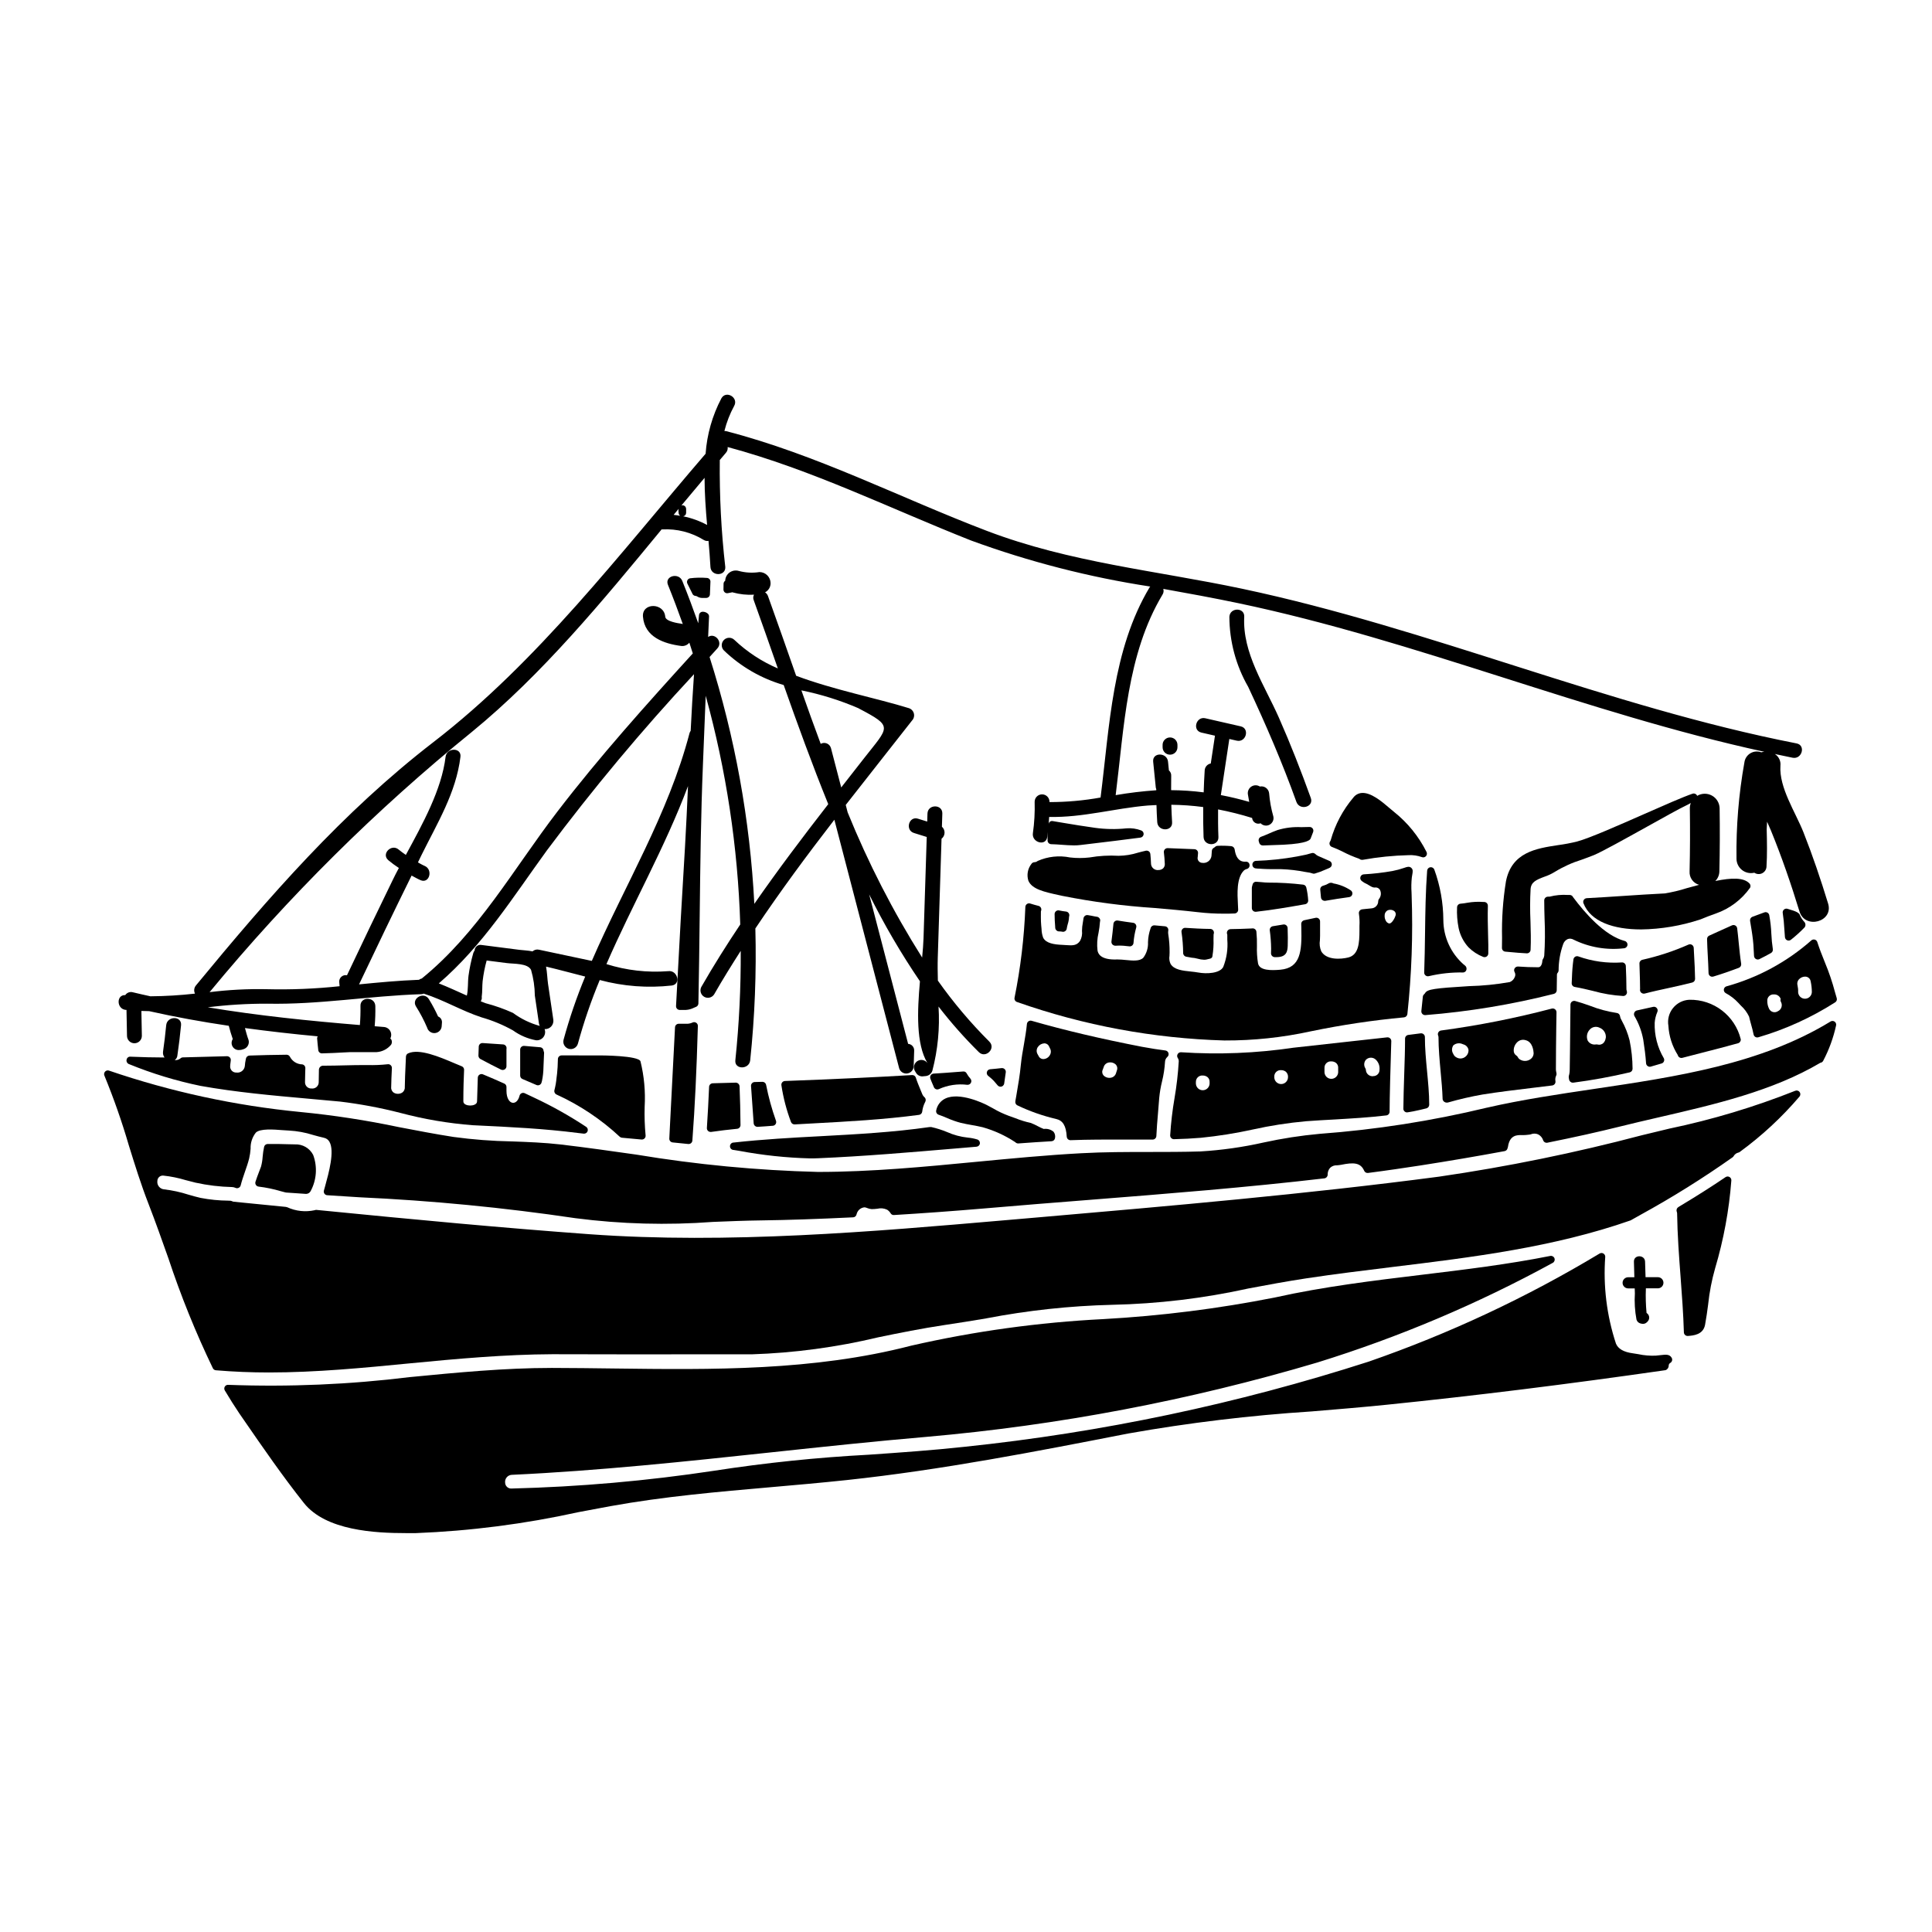 <?xml version="1.0" encoding="UTF-8"?>
<!-- Uploaded to: SVG Repo, www.svgrepo.com, Generator: SVG Repo Mixer Tools -->
<svg fill="#000000" width="800px" height="800px" version="1.1" viewBox="144 144 512 512" xmlns="http://www.w3.org/2000/svg">
 <g>
  <path d="m475.89 373.13c-0.012 0.512 0.375 0.949 0.887 1.004l0.578 0.059h0.199c1.762 0.148 3.543 0.156 5.223 0.141h0.719c2.156 0.074 4.305 0.324 6.422 0.742l0.535 0.086v0.004c0.453 0.043 0.902 0.141 1.332 0.293 0.125 0.051 0.258 0.078 0.395 0.078 0.086 0 0.168-0.012 0.254-0.031 0.973-0.281 1.922-0.633 2.844-1.055l0.879-0.371c0.176-0.066 0.336-0.164 0.477-0.289 0.242-0.23 0.352-0.562 0.293-0.891-0.059-0.328-0.277-0.605-0.582-0.734l-2.981-1.305c-0.309-0.129-0.59-0.32-0.824-0.559-0.266-0.246-0.645-0.324-0.984-0.203-1.016 0.309-2.047 0.555-3.09 0.73l-0.789 0.156c-3.586 0.652-7.215 1.039-10.859 1.16-0.52 0.027-0.93 0.461-0.926 0.984z"/>
  <path d="m478.2 365.75c-0.465 0.164-0.734 0.648-0.629 1.129 0.027 0.133 0.062 0.262 0.109 0.391 0.094 0.461 0.496 0.789 0.965 0.789 0.289 0.004 0.578-0.008 0.867-0.031 0.75-0.039 1.504-0.059 2.254-0.082 0.75-0.023 1.574-0.039 2.363-0.086 6.574-0.336 7.059-1.344 7.203-1.648 0.031-0.059 0.367-0.926 0.664-1.73v-0.004c0.113-0.312 0.066-0.66-0.133-0.926-0.195-0.262-0.512-0.41-0.84-0.395-0.719 0.035-1.453 0.039-2.18 0.047-2.117-0.105-4.234 0.152-6.266 0.762-0.789 0.277-1.574 0.617-2.363 0.965-0.672 0.285-1.336 0.582-2.016 0.82z"/>
  <path d="m513.4 359.13c-0.301-0.227-0.672-0.551-1.102-0.922-2.113-1.812-4.996-4.277-7.477-4.059-0.848 0.078-1.625 0.508-2.144 1.18-2.793 3.297-4.848 7.156-6.019 11.316-0.047 0.141-0.113 0.273-0.199 0.395-0.141 0.246-0.168 0.543-0.074 0.812 0.094 0.273 0.305 0.484 0.57 0.59 0.992 0.367 1.961 0.793 2.902 1.273 1.402 0.73 2.859 1.352 4.352 1.867l0.211 0.148h0.004c0.152 0.09 0.328 0.137 0.508 0.137 0.051 0.008 0.105 0.008 0.156 0 4.043-0.727 8.137-1.145 12.246-1.242 1.172-0.059 2.344 0.113 3.445 0.508 0.383 0.164 0.828 0.07 1.113-0.238 0.281-0.305 0.34-0.754 0.148-1.125-2.074-4.133-5.023-7.762-8.641-10.641z"/>
  <path d="m450.99 374.57c-0.5 0.059-1-0.102-1.375-0.438-0.375-0.336-0.59-0.812-0.59-1.316-0.027-0.836-0.086-1.672-0.172-2.504h-0.004c-0.027-0.277-0.168-0.531-0.395-0.695-0.227-0.16-0.512-0.219-0.785-0.168-0.715 0.152-1.426 0.344-2.133 0.527v0.004c-1.645 0.516-3.352 0.789-5.074 0.816-2.59-0.148-5.184 0-7.738 0.441-1.711 0.199-3.441 0.199-5.152 0-2.887-0.586-5.883-0.266-8.578 0.926-0.23 0.199-0.52 0.312-0.824 0.328-0.348 0-0.668 0.184-0.848 0.477-0.984 1.262-1.277 2.93-0.785 4.453 0.965 2.234 4.223 2.953 7.996 3.777l0.957 0.207v0.004c8.078 1.609 16.254 2.684 24.473 3.219 3.758 0.328 7.648 0.664 11.484 1.109h0.004c2.301 0.27 4.613 0.402 6.93 0.395 0.902 0 1.832 0 2.797-0.051 0.543-0.02 0.965-0.473 0.949-1.012 0-0.426-0.039-0.902-0.066-1.418-0.148-2.754-0.395-6.953 1.547-8.922 0.238-0.223 0.527-0.375 0.844-0.449 0.477-0.145 0.773-0.621 0.688-1.109-0.027-0.246-0.148-0.469-0.34-0.621-0.195-0.152-0.438-0.223-0.684-0.195-0.582 0.027-2.445 0.133-2.922-3.269-0.082-0.469-0.473-0.82-0.945-0.852-1.207-0.113-2.418-0.141-3.625-0.078-0.262 0.027-0.504 0.148-0.68 0.344-0.09 0.078-0.188 0.148-0.297 0.199-0.273 0.156-0.457 0.434-0.492 0.742-0.027 0.254-0.043 0.52-0.059 0.789-0.016 0.27-0.023 0.449-0.051 0.656-0.09 0.562-0.398 1.066-0.855 1.402-0.461 0.332-1.035 0.469-1.598 0.379-0.383-0.012-0.738-0.199-0.969-0.504-0.23-0.309-0.309-0.699-0.215-1.07l0.082-0.973h0.004c0.023-0.27-0.062-0.539-0.242-0.742-0.18-0.203-0.438-0.324-0.707-0.332-2.516-0.086-5.199-0.195-7.086-0.281-0.289-0.012-0.566 0.102-0.762 0.312-0.199 0.211-0.293 0.5-0.262 0.785 0.113 1.008 0.223 2.016 0.246 3.031h0.004c0.039 0.461-0.129 0.918-0.457 1.246-0.348 0.285-0.785 0.438-1.238 0.43z"/>
  <path d="m424.66 385.27c-0.289-0.059-0.594 0.02-0.82 0.207-0.23 0.191-0.359 0.473-0.359 0.77 0 1.41 0.07 2.152 0.121 2.863l0.047 0.789v-0.004c0.031 0.48 0.398 0.871 0.879 0.926l0.633 0.035c0.105 0.023 0.215 0.039 0.32 0.051 0.078 0.02 0.16 0.031 0.242 0.031 0.496 0 0.91-0.367 0.977-0.855 0.062-0.398 0.152-0.793 0.266-1.18 0.203-0.617 0.316-1.258 0.336-1.906 0.047-0.145 0.07-0.297 0.082-0.449 0-0.492-0.363-0.91-0.852-0.977-0.602-0.059-1.223-0.168-1.871-0.301z"/>
  <path d="m440.21 387.95c-0.27-0.043-0.543 0.027-0.758 0.191-0.219 0.168-0.355 0.418-0.379 0.691-0.137 1.574-0.336 3.148-0.531 4.695-0.023 0.293 0.082 0.578 0.285 0.789 0.211 0.199 0.492 0.312 0.785 0.312 0.523-0.035 1.051-0.043 1.574-0.027 0.426 0 0.844 0.062 1.266 0.105 0.293 0.031 0.582 0.062 0.879 0.086h0.078l0.004 0.004c0.504-0.004 0.926-0.387 0.977-0.887 0.102-1.383 0.34-2.75 0.715-4.086 0.086-0.277 0.043-0.578-0.109-0.824-0.156-0.242-0.41-0.41-0.699-0.449-1.355-0.188-2.723-0.355-4.086-0.602z"/>
  <path d="m458.15 389.89c-0.297-0.031-0.59 0.086-0.785 0.312-0.199 0.211-0.293 0.5-0.258 0.785 0.277 1.848 0.422 3.711 0.441 5.578 0 0.484 0.352 0.895 0.828 0.973 0.223 0.035 0.445 0.078 0.664 0.121 0.5 0.113 1.004 0.188 1.516 0.223 0.285 0.047 0.566 0.109 0.84 0.188 0.555 0.164 1.125 0.258 1.703 0.277 0.328 0.004 0.656-0.047 0.973-0.148 0.16-0.051 0.328-0.09 0.5-0.113 0.449-0.098 0.746-0.324 0.746-0.789 0.234-1.441 0.328-2.902 0.273-4.363l0.023-1.281c0-0.043 0.074-0.305 0.082-0.352 0.039-0.277-0.039-0.562-0.223-0.777-0.18-0.215-0.445-0.344-0.727-0.348-2.164-0.02-4.394-0.145-6.598-0.285z"/>
  <path d="m497.15 378.02c-0.34-0.129-0.719-0.098-1.031 0.078-0.422 0.262-0.879 0.461-1.355 0.59l-0.105 0.027c-0.207 0.047-0.395 0.156-0.535 0.312-0.191 0.215-0.277 0.504-0.242 0.789 0.074 0.613 0.125 1.246 0.188 2.008l0.004-0.004c0.043 0.512 0.469 0.902 0.98 0.902 0.055 0.004 0.113 0.004 0.168 0 2.09-0.363 4.203-0.695 6.316-0.977 0.414-0.051 0.75-0.359 0.84-0.766 0.09-0.41-0.09-0.828-0.445-1.047-1.375-0.91-2.922-1.523-4.543-1.812-0.086-0.02-0.164-0.055-0.238-0.102z"/>
  <path d="m603.88 389.27c-0.27-0.152-0.598-0.168-0.883-0.043l-3.91 1.758-2.113 0.961c-0.359 0.16-0.59 0.52-0.582 0.914 0.031 1.555 0.109 2.957 0.188 4.414s0.16 2.887 0.203 4.609l0.004-0.004c0.008 0.535 0.445 0.965 0.98 0.961 0.098 0 0.195-0.012 0.289-0.043 2.188-0.664 4.465-1.445 6.754-2.312 0.434-0.168 0.691-0.613 0.621-1.074-0.281-1.828-0.461-3.672-0.645-5.512-0.125-1.289-0.25-2.586-0.414-3.883v0.004c-0.031-0.312-0.215-0.594-0.492-0.75z"/>
  <path d="m475.75 379.31v5.336c0 0.262 0.105 0.512 0.289 0.695 0.184 0.184 0.434 0.289 0.695 0.289h0.105c4.328-0.477 8.715-1.242 13.027-2h0.004c0.5-0.086 0.852-0.539 0.812-1.043-0.07-1.156-0.238-2.301-0.508-3.426-0.102-0.391-0.434-0.676-0.832-0.723-3.051-0.363-6.121-0.543-9.191-0.539-0.609 0-1.242-0.059-1.871-0.121-0.449-0.039-0.891-0.078-1.328-0.102l0.004-0.004c-0.492-0.039-0.934 0.301-1.02 0.789-0.039 0.184-0.086 0.363-0.148 0.539-0.027 0.098-0.043 0.203-0.039 0.309z"/>
  <path d="m559.83 430.1c0.082 0.473 0.488 0.816 0.969 0.816h0.137c5.027-0.656 10.02-1.57 14.957-2.731 0.445-0.109 0.754-0.512 0.754-0.969-0.016-2.519-0.281-5.035-0.789-7.504-0.457-1.812-1.145-3.555-2.047-5.188l-0.371-0.742v-0.004c-0.062-0.188-0.109-0.379-0.137-0.574-0.094-0.414-0.445-0.723-0.871-0.762-2.438-0.371-4.824-1.012-7.117-1.918-1.336-0.465-2.641-0.918-3.879-1.25-0.293-0.078-0.609-0.016-0.855 0.164-0.246 0.184-0.391 0.477-0.391 0.785-0.055 8.145-0.195 17.234-0.195 17.25l-0.004 0.004c0.004 0.566-0.074 1.133-0.238 1.676-0.035 0.234-0.023 0.473 0.031 0.703zm9.738-11.184c-0.074 0.586-0.395 1.945-1.824 1.945-0.133 0-0.266-0.02-0.391-0.055-0.082-0.02-0.16-0.031-0.242-0.031h-0.098c-0.879 0.184-1.773-0.207-2.242-0.969-0.43-0.988-0.234-2.137 0.5-2.926 0.645-0.754 1.727-0.973 2.617-0.527 1.059 0.395 1.742 1.434 1.68 2.562z"/>
  <path d="m594.59 387.67 0.082-0.031c1.301-0.555 2.648-1.051 4.031-1.543 3.668-1.277 6.848-3.668 9.09-6.844 0.188-0.367 0.125-0.816-0.16-1.121-1.531-1.629-4.769-1.531-9.055-0.656 0.68-0.684 1.066-1.602 1.074-2.566 0.129-5.574 0.152-11.152 0.066-16.73-0.039-1.398-0.816-2.672-2.043-3.344-1.23-0.672-2.719-0.641-3.918 0.078v-0.043c-0.211-0.461-0.734-0.691-1.215-0.531-2.477 0.84-7.504 3.055-12.828 5.398-6.801 3-14.512 6.398-17.711 7.254v0.004c-1.691 0.422-3.41 0.746-5.141 0.977-5.75 0.879-12.266 1.871-13.777 9.641l0.004-0.004c-0.797 4.938-1.141 9.934-1.027 14.93l-0.027 2.664c-0.008 0.52 0.383 0.953 0.898 0.992l1.441 0.129c1.246 0.117 2.582 0.238 4.223 0.32h0.047c0.246 0 0.48-0.09 0.664-0.254 0.191-0.176 0.309-0.422 0.316-0.684 0.121-2.531 0.043-5.086-0.031-7.559v0.004c-0.133-2.848-0.125-5.699 0.031-8.547 0.141-1.844 1.477-2.438 3.648-3.254 0.957-0.316 1.871-0.742 2.731-1.27 2.238-1.375 4.644-2.465 7.152-3.246 1.09-0.395 2.18-0.789 3.25-1.219 2.188-0.91 8.301-4.328 14.215-7.606 4.328-2.418 8.418-4.691 9.957-5.414 0.523-0.238 1.012-0.523 1.508-0.789-0.168 0.441-0.258 0.906-0.258 1.379 0.086 5.578 0.062 11.156-0.066 16.73-0.113 1.637 0.934 3.129 2.512 3.578-1.055 0.281-2.133 0.57-3.262 0.887h-0.004c-1.906 0.609-3.859 1.074-5.84 1.391-3.652 0.176-7.293 0.418-10.941 0.66-3.234 0.211-6.481 0.43-9.73 0.598v0.004c-0.312 0.016-0.602 0.184-0.773 0.449-0.168 0.266-0.203 0.594-0.09 0.887 1.91 4.902 7.988 6.941 15.246 6.941v0.004c5.34-0.074 10.641-0.965 15.711-2.644z"/>
  <path d="m574.86 400c-0.012-0.266-0.125-0.512-0.324-0.691-0.191-0.18-0.449-0.273-0.715-0.254-3.914 0.266-7.84-0.277-11.535-1.594-0.281-0.102-0.59-0.074-0.844 0.078-0.254 0.156-0.422 0.414-0.465 0.707-0.215 1.605-0.348 3.219-0.395 4.836l-0.066 1.449v-0.004c-0.027 0.5 0.32 0.941 0.812 1.023 1.734 0.309 3.328 0.691 4.859 1.062 2.602 0.73 5.273 1.18 7.969 1.336h0.023c0.293 0 0.57-0.129 0.758-0.359 0.195-0.23 0.27-0.543 0.207-0.836l-0.062-0.246v-0.004c-0.031-0.086-0.051-0.176-0.059-0.266 0.004-2.102-0.078-4.16-0.164-6.238z"/>
  <path d="m481.12 397.34c0.184 0.199 0.445 0.312 0.719 0.312h0.449c2.637 0 2.914-1.492 2.973-3.019 0.047-1.336 0.039-2.824-0.027-4.691-0.012-0.289-0.148-0.559-0.375-0.742-0.227-0.18-0.523-0.25-0.809-0.191-0.914 0.164-1.801 0.309-2.715 0.445-0.523 0.078-0.891 0.559-0.832 1.086 0.219 1.605 0.34 3.223 0.359 4.844 0 0.395 0 0.824-0.027 1.219-0.012 0.273 0.09 0.543 0.285 0.738z"/>
  <path d="m524.12 374.47c-0.156-0.438-0.598-0.707-1.059-0.645-0.461 0.059-0.816 0.438-0.852 0.902-0.414 5.512-0.488 11.137-0.559 16.594-0.047 3.465-0.094 6.926-0.223 10.383-0.012 0.266 0.09 0.527 0.273 0.719 0.188 0.191 0.441 0.301 0.711 0.301 0.09 0 0.184-0.016 0.273-0.039 2.981-0.703 6.035-1.027 9.094-0.969 0.418-0.035 0.766-0.34 0.848-0.754 0.098-0.438-0.082-0.891-0.457-1.145-0.121-0.082-0.234-0.172-0.34-0.27-3.371-2.981-5.309-7.258-5.328-11.754-0.027-4.543-0.832-9.051-2.383-13.324z"/>
  <path d="m516.9 438.77c0.059 0.004 0.113 0.004 0.172 0l0.48-0.078c0.336-0.051 0.672-0.105 0.992-0.176 1.18-0.227 2.332-0.512 3.469-0.789 0.441-0.113 0.746-0.508 0.746-0.961 0-3-0.305-6.016-0.578-8.934-0.277-2.922-0.57-5.992-0.57-9.008v-0.004c0-0.281-0.121-0.551-0.336-0.734-0.215-0.191-0.5-0.277-0.785-0.242l-3.273 0.422c-0.496 0.062-0.863 0.48-0.863 0.977 0 2.754-0.109 6.125-0.223 9.508-0.102 3.188-0.207 6.375-0.223 9.055h-0.004c-0.004 0.262 0.102 0.516 0.285 0.699 0.184 0.188 0.438 0.293 0.699 0.293z"/>
  <path d="m537.34 383.03h-0.242c-1.395-0.102-2.797-0.035-4.176 0.199-0.625 0.125-1.254 0.211-1.891 0.262-0.5 0.043-0.887 0.461-0.895 0.965-0.086 1.844 0.055 3.695 0.418 5.508 0.406 1.902 1.309 3.66 2.621 5.09 1.098 1.098 2.414 1.957 3.859 2.523 0.125 0.051 0.258 0.078 0.395 0.078 0.188 0 0.371-0.051 0.531-0.152 0.27-0.172 0.438-0.469 0.453-0.789 0.035-1.402 0-3.109-0.059-5-0.059-2.363-0.129-4.996-0.051-7.656l-0.004 0.004c0.012-0.266-0.082-0.523-0.262-0.719-0.18-0.191-0.434-0.305-0.699-0.312z"/>
  <path d="m354.55 441.98h0.055l4.773-0.262c9.254-0.5 18.82-1.016 28.172-2.266 0.441-0.059 0.789-0.406 0.844-0.852 0.105-0.914 0.379-1.801 0.812-2.617 0.215-0.395 0.137-0.891-0.195-1.199-0.273-0.234-0.488-0.535-0.621-0.875l-0.438-1.062c-0.445-1.082-0.898-2.164-1.25-3.266-0.137-0.43-0.547-0.711-0.996-0.68-9.445 0.57-20.469 1.082-33.688 1.574-0.285 0.012-0.547 0.145-0.727 0.363-0.18 0.219-0.254 0.504-0.207 0.785 0.5 3.328 1.355 6.598 2.547 9.746 0.152 0.367 0.516 0.609 0.918 0.609z"/>
  <path d="m516.97 412.75c1.125-10.469 1.504-21.008 1.125-31.531l-0.02-0.691c-0.094-1.324-0.066-2.648 0.07-3.969 0.047-0.348 0.098-0.625 0.137-0.855 0.121-0.688 0.227-1.281-0.297-1.73-0.523-0.449-1.121-0.242-1.805 0h0.004c-1.039 0.363-2.102 0.648-3.18 0.855-2.516 0.441-5.059 0.734-7.609 0.879-0.41 0.027-0.754 0.309-0.871 0.699-0.117 0.391 0.023 0.816 0.348 1.062 0.414 0.332 0.875 0.609 1.363 0.816 0.094 0.043 0.266 0.148 0.457 0.262 0.844 0.496 1.055 0.641 1.629 0.664v-0.004c0.57-0.105 1.145 0.172 1.414 0.684 0.352 0.758 0.25 1.652-0.266 2.309-0.137 0.164-0.219 0.371-0.227 0.582 0.023 1.016-0.758 1.871-1.77 1.941-0.562 0.039-1.125 0.105-1.688 0.168l-0.789 0.086v0.004c-0.277 0.027-0.531 0.172-0.695 0.398-0.164 0.223-0.227 0.508-0.172 0.781 0.156 1.066 0.207 2.144 0.141 3.223v1.18c0 3.375-0.223 6.461-2.926 7.168-2.019 0.508-5.805 0.746-7.199-1.621h0.004c-0.398-0.934-0.52-1.961-0.355-2.961 0-0.395 0.039-0.789 0.039-1.156v-3.805c0-0.297-0.133-0.574-0.359-0.762-0.23-0.188-0.531-0.262-0.82-0.199l-3.027 0.641c-0.461 0.098-0.793 0.508-0.785 0.98l0.023 0.957c0.156 6.238-0.145 10.691-5.566 11.18-2.363 0.207-5.531 0.262-5.902-1.68l-0.004-0.004c-0.246-1.504-0.344-3.027-0.289-4.555 0.027-1.281-0.02-2.57-0.145-3.848-0.059-0.496-0.48-0.871-0.977-0.871-0.086 0-0.18 0-0.438 0.031-1.785 0.082-3.594 0.141-5.43 0.164v0.004c-0.285 0.004-0.559 0.133-0.742 0.352-0.184 0.223-0.266 0.512-0.219 0.797 0 0.035 0.09 0.312 0.098 0.348v1.348l0.004-0.004c0.188 2.445-0.18 4.898-1.078 7.18-0.891 1.715-4.406 1.895-6.621 1.477-0.605-0.113-1.285-0.184-2-0.262-2.176-0.227-4.426-0.461-5.344-2.027v0.004c-0.309-0.672-0.41-1.418-0.285-2.148 0-0.289 0.031-0.578 0.031-0.875v0.004c0.02-1.664-0.105-3.328-0.371-4.973-0.035-0.281-0.027-0.566 0.023-0.848 0.039-0.266-0.031-0.539-0.195-0.754-0.168-0.215-0.418-0.348-0.688-0.371l-2.754-0.25h-0.004c-0.406-0.031-0.789 0.188-0.977 0.551-0.035 0.078-0.062 0.16-0.078 0.246-0.418 1.18-0.648 2.414-0.68 3.664 0.078 1.469-0.355 2.918-1.227 4.102-0.949 1.012-2.922 0.789-4.668 0.617v0.004c-0.727-0.09-1.453-0.137-2.184-0.145-4.723 0.211-5.168-1.734-5.297-2.363v0.004c-0.188-1.578-0.094-3.18 0.273-4.723 0.18-0.926 0.301-1.859 0.367-2.801 0.043-0.145 0.066-0.297 0.074-0.449 0.004-0.48-0.344-0.891-0.816-0.973-0.488-0.078-0.977-0.16-1.484-0.277-0.289-0.055-0.633-0.113-0.984-0.168v0.004c-0.266-0.055-0.543 0.016-0.754 0.184-0.219 0.16-0.363 0.406-0.395 0.676-0.039 0.355-0.102 0.707-0.164 1.066-0.145 0.734-0.223 1.477-0.234 2.227 0.113 0.926-0.07 1.867-0.523 2.688-0.879 1.25-1.949 1.234-3.754 1.098-0.305-0.023-0.609-0.047-0.914-0.059-2.18-0.09-4.309-0.395-5.094-1.883-0.273-0.742-0.422-1.527-0.434-2.316-0.027-0.332-0.055-0.648-0.09-0.953-0.129-1.078-0.078-3.688-0.078-3.719 0.035-0.102 0.066-0.203 0.09-0.305 0.109-0.516-0.207-1.023-0.719-1.152-0.754-0.191-1.484-0.395-2.188-0.621-0.297-0.105-0.621-0.059-0.879 0.117-0.258 0.18-0.418 0.473-0.426 0.785-0.305 8.09-1.266 16.137-2.867 24.07-0.094 0.488 0.191 0.969 0.664 1.121 17.68 6.223 36.215 9.66 54.949 10.195 7.691 0.031 15.359-0.781 22.871-2.422 8.168-1.695 16.422-2.93 24.727-3.703 0.461-0.039 0.832-0.398 0.891-0.859zm-5.082-27.551c0.176-0.059 0.355-0.09 0.539-0.09 0.438-0.016 0.859 0.145 1.184 0.441 0.309 0.336 0.375 0.832 0.164 1.238-0.176 0.52-0.445 1-0.789 1.426-0.203 0.25-0.547 0.559-0.836 0.52h0.004c-0.379-0.086-0.695-0.336-0.871-0.676-0.262-0.453-0.379-0.973-0.336-1.492 0.004-0.609 0.379-1.152 0.941-1.375z"/>
  <path d="m344.75 442.62h0.062c1.34-0.082 2.648-0.164 3.988-0.281v0.004c0.305-0.027 0.582-0.191 0.746-0.449 0.164-0.258 0.203-0.578 0.098-0.867-1.109-3.113-1.984-6.301-2.621-9.543-0.094-0.461-0.496-0.789-0.965-0.789-0.715 0-1.43 0.027-2.086 0.055-0.262 0.012-0.512 0.129-0.688 0.328-0.18 0.195-0.27 0.457-0.254 0.719 0.285 4.289 0.531 7.738 0.703 9.926h0.004c0.059 0.516 0.492 0.902 1.012 0.898z"/>
  <path d="m556.49 412.25c0-0.309-0.148-0.602-0.395-0.785-0.246-0.188-0.562-0.254-0.863-0.176-9.648 2.539-19.445 4.477-29.336 5.805-0.293 0.039-0.555 0.215-0.707 0.473-0.152 0.254-0.18 0.566-0.074 0.844 0.055 0.125 0.09 0.258 0.102 0.395 0 3.082 0.289 6.172 0.562 9.164 0.223 2.406 0.457 4.894 0.531 7.332 0.051 0.305 0.23 0.574 0.496 0.73 0.184 0.121 0.398 0.18 0.617 0.176 0.109 0 0.219-0.012 0.324-0.039 3.008-0.863 6.059-1.57 9.141-2.109 4.379-0.699 9.055-1.258 13.531-1.797l4.945-0.602-0.004-0.004c0.266-0.035 0.508-0.18 0.668-0.395 0.156-0.211 0.223-0.48 0.184-0.742-0.094-0.484-0.031-0.988 0.176-1.434 0.098-0.188 0.137-0.402 0.105-0.609l-0.07-0.395h-0.004c-0.051-0.215-0.078-0.43-0.086-0.648 0-3.777 0.047-7.578 0.094-11.367zm-27.328 8.766c0.695-0.574 1.664-0.695 2.481-0.305 0.027 0 0.215 0.082 0.242 0.086h0.004c0.656 0.195 1.148 0.742 1.277 1.414 0.051 0.746-0.289 1.465-0.902 1.895-0.633 0.465-1.469 0.535-2.168 0.18-0.441-0.191-0.793-0.551-0.969-1-0.445-0.695-0.43-1.586 0.035-2.269zm17.145-1.02c0.387-0.289 0.859-0.445 1.344-0.445 0.25 0.008 0.496 0.051 0.734 0.129 1.773 0.488 2.016 2.754 2.047 3.453v-0.004c-0.012 0.633-0.328 1.223-0.855 1.574-0.777 0.547-1.797 0.605-2.629 0.152-0.316-0.152-0.57-0.406-0.723-0.723-0.082-0.16-0.207-0.297-0.359-0.391-0.469-0.289-0.742-0.809-0.715-1.355-0.004-0.934 0.426-1.812 1.156-2.391z"/>
  <path d="m454.11 444.87c-0.008 0.27 0.09 0.531 0.273 0.723 0.188 0.195 0.445 0.305 0.711 0.305h0.008c2.508-0.059 4.824-0.18 7.086-0.371v0.004c4.633-0.461 9.23-1.195 13.777-2.191 4.668-1.039 9.402-1.773 14.168-2.203 2.535-0.188 5.027-0.328 7.5-0.461 4.703-0.281 9.148-0.527 13.754-1.078 0.496-0.059 0.867-0.477 0.871-0.977 0-3.91 0.242-11.969 0.375-16.301l0.074-2.406v0.004c0.008-0.285-0.109-0.559-0.32-0.75-0.211-0.195-0.5-0.289-0.785-0.258-4.102 0.465-8.191 0.91-12.246 1.352-4.25 0.465-8.465 0.922-12.621 1.398-9.832 1.453-19.789 1.855-29.703 1.199-0.375-0.035-0.738 0.148-0.934 0.477-0.195 0.324-0.184 0.73 0.023 1.047 0.191 0.27 0.281 0.598 0.258 0.93-0.191 3.262-0.566 6.508-1.121 9.727-0.562 3.254-0.945 6.539-1.148 9.832zm6.812-13.648v-0.477h0.004c-0.02-0.477 0.168-0.941 0.516-1.273 0.348-0.328 0.82-0.492 1.297-0.449 0.465-0.012 0.922 0.145 1.285 0.438 0.363 0.324 0.559 0.797 0.531 1.285v0.477c-0.066 0.957-0.859 1.699-1.816 1.699s-1.75-0.742-1.812-1.699zm37.707-4.199v1.145h0.004c-0.047 0.973-0.848 1.734-1.816 1.734-0.973 0-1.773-0.762-1.816-1.734v-1.164c-0.02-0.48 0.168-0.945 0.516-1.273 0.352-0.332 0.824-0.496 1.301-0.453 0.465-0.008 0.922 0.148 1.285 0.438 0.363 0.328 0.559 0.801 0.531 1.289zm9.273 2.176c-0.477 0.051-0.953-0.094-1.316-0.406-0.367-0.312-0.59-0.758-0.613-1.238-0.008-0.18-0.066-0.352-0.172-0.5-0.43-0.719-0.34-1.633 0.223-2.25 0.746-0.699 1.914-0.672 2.625 0.062 0.691 0.688 1.035 1.648 0.934 2.621 0.02 0.449-0.152 0.891-0.469 1.211-0.32 0.32-0.758 0.496-1.211 0.48zm-26.207 0.371 0.004-0.246c-0.02-0.477 0.172-0.941 0.52-1.273 0.348-0.328 0.82-0.492 1.297-0.449 0.465-0.008 0.918 0.148 1.281 0.441 0.402 0.391 0.602 0.949 0.535 1.508-0.047 0.969-0.848 1.734-1.816 1.734-0.973 0-1.773-0.766-1.816-1.734z"/>
  <path d="m625.6 393.65c-0.102-0.324-0.367-0.57-0.699-0.652-0.332-0.078-0.68 0.02-0.926 0.258-6.469 5.699-14.152 9.852-22.465 12.141-0.375 0.121-0.641 0.453-0.676 0.844-0.035 0.391 0.164 0.766 0.508 0.953 1.254 0.672 2.387 1.547 3.352 2.594 0.18 0.203 0.395 0.438 0.641 0.691 0.914 0.824 1.656 1.82 2.188 2.934 0.156 0.688 0.344 1.375 0.531 2.055 0.246 0.879 0.492 1.758 0.664 2.668h0.004c0.051 0.277 0.219 0.52 0.461 0.664 0.152 0.09 0.324 0.137 0.504 0.137 0.102 0 0.199-0.016 0.297-0.047 7.195-2.109 14.059-5.234 20.379-9.273 0.355-0.238 0.516-0.684 0.391-1.098l-0.453-1.551c-0.707-2.68-1.598-5.312-2.664-7.871-0.828-2.016-1.5-3.793-2.035-5.445zm-3.246 9.164c0.176 0 0.355 0.023 0.523 0.074 0.523 0.176 0.898 0.637 0.969 1.184 0.207 0.941 0.309 1.902 0.312 2.867-0.047 0.969-0.848 1.734-1.816 1.734-0.973 0-1.773-0.766-1.82-1.734 0.027-0.609-0.027-1.219-0.16-1.812-0.172-0.621 0.027-1.285 0.508-1.715 0.406-0.375 0.934-0.586 1.484-0.598zm-7.195 9.172c-0.379 0.25-0.848 0.328-1.289 0.211-0.441-0.113-0.812-0.41-1.02-0.812-0.34-0.668-0.512-1.406-0.5-2.156-0.027-0.461 0.148-0.914 0.48-1.238 0.332-0.328 0.785-0.492 1.25-0.461h0.031c0.789-0.043 1.516 0.438 1.789 1.18-0.09 0.262-0.07 0.547 0.062 0.789 0.242 0.434 0.297 0.949 0.145 1.422s-0.496 0.859-0.949 1.066z"/>
  <path d="m556.6 402.27c0.004-0.188 0.086-0.367 0.223-0.496 0.133-0.164 0.211-0.367 0.223-0.578 0-2.391 0.414-4.762 1.219-7.016 0.203-0.594 0.648-1.078 1.223-1.328 0.504-0.168 1.055-0.109 1.512 0.16 4.16 2.043 8.824 2.836 13.422 2.285 0.473-0.051 0.84-0.434 0.875-0.902 0.039-0.473-0.266-0.906-0.723-1.027-5.422-1.418-10.719-7.629-13.605-11.496h-0.004c-0.078-0.141-0.168-0.273-0.27-0.395-0.184-0.188-0.434-0.297-0.695-0.301h-0.457c-1.648-0.117-3.305 0.035-4.906 0.453-0.141 0.012-0.277 0.012-0.418 0-0.262 0-0.512 0.102-0.695 0.289-0.188 0.184-0.289 0.434-0.289 0.695 0 1.641 0.043 3.285 0.094 4.938 0.152 3.234 0.121 6.477-0.09 9.711-0.039 0.332-0.16 0.648-0.352 0.918-0.094 0.148-0.148 0.316-0.156 0.492 0 0.066-0.082 1.66-1.09 1.66-1.883 0-3.574-0.062-5.332-0.191-0.367-0.02-0.715 0.16-0.914 0.469-0.191 0.316-0.191 0.711 0 1.027 0.203 0.375 0.227 0.824 0.059 1.219-0.223 0.637-0.711 1.145-1.332 1.398-3.578 0.633-7.199 0.996-10.828 1.082-9.25 0.566-10.98 0.828-11.605 1.801h-0.004c-0.074 0.137-0.172 0.258-0.285 0.355-0.195 0.168-0.312 0.402-0.336 0.652-0.113 1.254-0.25 2.535-0.395 3.785v0.004c-0.027 0.289 0.074 0.578 0.281 0.785 0.184 0.188 0.438 0.293 0.699 0.293h0.102c11.496-0.914 22.895-2.801 34.07-5.633 0.418-0.117 0.711-0.492 0.723-0.926 0.031-1.398 0.059-2.773 0.059-4.184z"/>
  <path d="m407.26 430.33 0.375 0.422c0.254 0.289 0.508 0.57 0.746 0.871 0.188 0.227 0.469 0.359 0.766 0.363 0.488-0.004 0.902-0.359 0.973-0.844l0.422-2.973c0.039-0.301-0.062-0.605-0.281-0.82-0.215-0.215-0.516-0.324-0.82-0.293-0.992 0.109-1.969 0.219-3.031 0.305-0.398 0.027-0.742 0.301-0.863 0.684-0.121 0.383 0.004 0.801 0.312 1.055l0.223 0.18c0.414 0.328 0.805 0.68 1.18 1.051z"/>
  <path d="m412.99 446.64c0.031 0.02 0.086 0.078 0.117 0.094 0.184 0.184 0.438 0.289 0.695 0.289h0.074c2.934-0.219 5.867-0.414 8.801-0.586h0.004c0.469-0.027 0.852-0.383 0.914-0.848 0.113-0.586-0.027-1.191-0.391-1.664-0.723-0.609-1.672-0.875-2.606-0.742-0.547-0.215-1.082-0.465-1.598-0.746-0.605-0.332-1.238-0.621-1.887-0.863-1.363-0.293-2.695-0.703-3.984-1.227-0.629-0.234-1.266-0.473-1.938-0.695v-0.004c-1.371-0.508-2.699-1.141-3.961-1.883-0.582-0.324-1.18-0.641-1.758-0.945-0.719-0.363-7.141-3.496-10.941-1.699h-0.004c-1.262 0.602-2.16 1.773-2.422 3.148-0.109 0.492 0.172 0.988 0.652 1.148 0.754 0.246 1.488 0.555 2.223 0.867 1.172 0.523 2.383 0.953 3.625 1.281 0.988 0.238 1.969 0.418 2.969 0.594 1 0.176 1.93 0.348 2.875 0.578h-0.004c3.031 0.859 5.91 2.176 8.543 3.902z"/>
  <path d="m426.7 445.23c0.027 0.523 0.461 0.93 0.98 0.93h0.039c4.801-0.184 9.707-0.172 14.441-0.16h7.312c0.527-0.008 0.953-0.422 0.977-0.945 0.082-1.969 0.254-3.969 0.426-5.965 0.121-1.367 0.234-2.731 0.328-4.094 0.141-1.484 0.391-2.961 0.75-4.41 0.418-1.699 0.68-3.43 0.789-5.172 0.012-0.5 0.23-0.969 0.602-1.301 0.301-0.25 0.426-0.656 0.312-1.031-0.109-0.375-0.434-0.648-0.824-0.695-1.797-0.223-3.707-0.523-6.18-0.973-10.891-2.113-20.469-4.367-29.262-6.894-0.281-0.082-0.582-0.031-0.824 0.133-0.242 0.168-0.398 0.434-0.422 0.723-0.168 1.801-0.48 3.543-0.789 5.387-0.316 1.758-0.637 3.582-0.824 5.445-0.25 2.699-0.73 5.434-1.18 8.07l-0.281 1.602h0.004c-0.074 0.441 0.156 0.879 0.562 1.062 3.273 1.562 6.703 2.769 10.234 3.594 1.801 0.402 2.664 1.816 2.828 4.695zm9.523-17.711c0.086-0.227 0.172-0.457 0.262-0.719v-0.004c0.168-0.617 0.672-1.086 1.301-1.211 0.715-0.152 1.457 0.074 1.969 0.594 0.367 0.441 0.445 1.055 0.207 1.574-0.035 0.145-0.086 0.289-0.203 0.637v0.004c-0.18 0.617-0.688 1.082-1.32 1.203-0.723 0.152-1.473-0.07-1.988-0.598-0.363-0.414-0.457-0.996-0.238-1.5zm-14.039-3.828 0.004-0.004c-0.387 0.625-1.07 1-1.805 0.98-0.531-0.043-0.988-0.383-1.18-0.879l-0.039-0.066c-0.07-0.125-0.145-0.27-0.215-0.395h-0.004c-0.32-0.586-0.285-1.301 0.094-1.852 0.387-0.582 1.027-0.945 1.727-0.98h0.094c0.527 0.039 0.984 0.379 1.18 0.871 0.074 0.148 0.145 0.293 0.227 0.48h0.004c0.312 0.574 0.281 1.277-0.082 1.82z"/>
  <path d="m338.43 448.75 1.438 0.23c6.203 1.168 12.488 1.84 18.801 2.004 0.707 0 1.422 0 2.133-0.039 12.172-0.512 24.441-1.574 36.312-2.574l5.672-0.48c0.473-0.039 0.852-0.406 0.898-0.879 0.047-0.473-0.246-0.91-0.703-1.043-0.809-0.25-1.645-0.41-2.488-0.488-1.906-0.199-3.766-0.695-5.512-1.477-1.355-0.562-2.762-1.004-4.191-1.328h-0.312l-0.246 0.02c-9.48 1.367-19.285 1.895-28.734 2.406-7.566 0.395-15.391 0.832-23.039 1.68-0.543-0.012-0.992 0.418-1.004 0.961-0.016 0.543 0.414 0.996 0.957 1.008z"/>
  <path d="m391.49 432.11c0.105 0.246 0.305 0.441 0.555 0.539 0.113 0.043 0.23 0.062 0.352 0.062 0.148 0 0.293-0.031 0.426-0.094 2.352-1.059 4.945-1.449 7.504-1.133 0.402 0.035 0.789-0.168 0.98-0.523 0.188-0.363 0.133-0.805-0.137-1.109-0.383-0.422-0.715-0.887-0.992-1.387-0.168-0.359-0.547-0.562-0.938-0.508-2.519 0.195-5.148 0.395-7.828 0.559-0.309 0.02-0.594 0.184-0.762 0.445-0.172 0.258-0.207 0.586-0.098 0.875 0.199 0.555 0.434 1.09 0.664 1.621z"/>
  <path d="m327.57 414.96c-0.418 0.199-0.875 0.316-1.34 0.348h-2.363c-0.523 0-0.953 0.41-0.98 0.934-0.617 11.773-1.133 21.992-1.398 27.191l-0.113 2.293c-0.027 0.531 0.375 0.988 0.902 1.031 0.926 0.074 1.859 0.176 2.785 0.281l1.34 0.137h0.098c0.52 0 0.949-0.398 0.984-0.914 0.664-8.887 1.129-18.539 1.457-30.371 0.012-0.332-0.152-0.652-0.43-0.84s-0.633-0.223-0.941-0.09z"/>
  <path d="m331.36 297.16c-1.488-0.121-2.981-0.094-4.461 0.09-0.309 0.047-0.578 0.234-0.723 0.512-0.148 0.277-0.152 0.605-0.016 0.887l1.344 2.711-0.004 0.004c0.129 0.27 0.371 0.465 0.66 0.535l0.395 0.066h-0.004c0.086 0.031 0.164 0.074 0.242 0.121 0.352 0.227 0.762 0.352 1.18 0.371h1.18c0.527 0 0.961-0.414 0.984-0.938l0.137-3.332h0.004c0.023-0.539-0.383-0.996-0.918-1.027z"/>
  <path d="m629.11 414.71c-18.5 11.312-40.934 14.641-62.617 17.863-9.492 1.41-19.309 2.867-28.484 4.981v-0.004c-14.559 3.512-29.379 5.828-44.312 6.93-4.996 0.457-9.961 1.227-14.863 2.301-5.508 1.238-11.105 2.031-16.742 2.363-4.508 0.141-9.105 0.137-13.555 0.141-5.945 0-12.004 0-18.023 0.336-9.266 0.5-18.641 1.402-27.707 2.269-13.738 1.32-27.945 2.684-42.043 2.684-16.125-0.41-32.199-1.941-48.105-4.586-6.613-0.941-13.449-1.914-20.102-2.691-4.277-0.496-8.66-0.656-12.887-0.812v0.004c-5.176-0.094-10.34-0.488-15.469-1.184-4.859-0.758-9.742-1.695-14.461-2.602-8.629-1.82-17.355-3.16-26.133-4.012-17.285-1.68-34.312-5.363-50.746-10.977-0.367-0.117-0.766-0.008-1.023 0.281-0.254 0.285-0.324 0.691-0.172 1.047 2.484 6.047 4.648 12.223 6.477 18.5 1.574 5.07 3.195 10.309 5.211 15.484 1.855 4.785 3.582 9.66 5.25 14.375v-0.004c3.305 9.98 7.246 19.734 11.809 29.203 0.156 0.301 0.453 0.504 0.789 0.535 4.664 0.395 9.355 0.582 14.059 0.582 12.527 0 25.125-1.223 37.41-2.422 12.395-1.199 25.191-2.363 37.734-2.414 13.121 0.039 26.238 0.047 39.359 0.027h13.414l0.004 0.004c11.309-0.367 22.555-1.879 33.562-4.512 5.707-1.18 11.609-2.363 17.512-3.246 3.699-0.539 7.402-1.152 11.121-1.77l-0.004-0.004c10.992-2.113 22.145-3.316 33.336-3.594 12.156-0.258 24.262-1.707 36.141-4.328 4.969-0.934 10.109-1.895 15.285-2.676 7.609-1.152 15.445-2.106 23.023-3.035 20.938-2.555 42.582-5.195 62.977-12.336 0.875-0.48 1.746-0.961 2.613-1.465h-0.004c8.422-4.621 16.578-9.715 24.426-15.262 0.125-0.09 0.223-0.207 0.293-0.344 0.277-0.461 0.73-0.785 1.254-0.902 0.125-0.031 0.238-0.086 0.344-0.164 5.828-4.254 11.137-9.176 15.82-14.664 0.293-0.352 0.309-0.859 0.031-1.227-0.273-0.363-0.766-0.492-1.184-0.305-10.801 4.289-21.949 7.641-33.328 10.016-2.481 0.59-4.93 1.184-7.344 1.773-17.68 4.668-35.609 8.328-53.707 10.961-35.258 4.641-71.352 7.769-106.27 10.793l-9.148 0.789c-34.242 2.965-73.055 6.328-109.75 3.668-22.859-1.668-45.438-3.781-72.301-6.438v-0.004c-0.176-0.016-0.355 0.016-0.523 0.09-2.43 0.523-4.965 0.25-7.227-0.789-0.129-0.039-0.258-0.07-0.391-0.098l-10.984-1.09c-0.863-0.102-1.746-0.184-2.828-0.285l-0.004 0.004c-0.184-0.035-0.359-0.094-0.527-0.176-0.113-0.047-0.234-0.078-0.359-0.082l-0.512-0.023c-2.477-0.02-4.945-0.266-7.375-0.734-1.047-0.234-2.117-0.543-3.203-0.855-2.102-0.68-4.266-1.152-6.461-1.406-0.535-0.047-1.027-0.309-1.363-0.727-0.336-0.418-0.488-0.957-0.418-1.488 0-0.414 0.18-0.809 0.492-1.082 0.312-0.273 0.73-0.398 1.141-0.344 2 0.215 3.977 0.621 5.902 1.203 0.844 0.223 1.68 0.449 2.527 0.648v0.004c3.219 0.711 6.5 1.105 9.793 1.18 0.289 0.016 0.57 0.086 0.832 0.207 0.27 0.129 0.582 0.129 0.848 0 0.273-0.121 0.473-0.363 0.547-0.656 0.293-1.18 0.688-2.32 1.109-3.543 0.422-1.219 0.809-2.316 1.125-3.543 0.203-0.867 0.332-1.746 0.395-2.637-0.059-1.535 0.434-3.043 1.383-4.254 1.133-1.129 4.789-0.836 6.984-0.664 0.688 0.055 1.305 0.102 1.789 0.113 2.188 0.117 4.352 0.516 6.438 1.18 0.926 0.254 1.867 0.516 2.859 0.738l-0.004 0.004c0.602 0.121 1.121 0.496 1.426 1.027 1.453 2.453-0.156 8.266-1.117 11.754l-0.336 1.211c-0.074 0.285-0.02 0.59 0.156 0.828 0.172 0.238 0.441 0.383 0.734 0.395l8.516 0.543c19.164 0.879 38.266 2.731 57.238 5.543 12.105 1.57 24.344 1.898 36.516 0.984 4.242-0.168 8.461-0.344 12.633-0.395 7.227-0.098 15-0.359 24.449-0.816l0.004 0.004c0.449-0.02 0.828-0.348 0.914-0.789 0.055-0.266 0.156-0.523 0.305-0.75 0.395-0.652 1.082-1.066 1.84-1.117 0.23 0.031 0.457 0.094 0.672 0.191 0.375 0.152 0.773 0.25 1.18 0.285 0.508 0 1-0.043 1.516-0.102 0.867-0.215 1.777-0.125 2.586 0.254 0.383 0.246 0.707 0.578 0.945 0.969 0.184 0.309 0.527 0.48 0.887 0.445 7.578-0.457 15.59-1.039 23.824-1.738 9.371-0.812 18.77-1.555 28.18-2.297 20.375-1.609 41.445-3.273 62.043-5.684h-0.004c0.477-0.055 0.844-0.441 0.871-0.918-0.031-0.684 0.199-1.348 0.645-1.867 0.496-0.473 1.168-0.715 1.852-0.672 0.375-0.027 0.746-0.074 1.113-0.141 3.207-0.66 5.117-0.605 6.066 1.574 0.172 0.406 0.594 0.648 1.031 0.59 4.867-0.625 9.695-1.344 13.777-1.969 7.777-1.211 15.102-2.461 22.398-3.812 0.383-0.066 0.691-0.348 0.785-0.727 0.047-0.117 0.082-0.238 0.109-0.363 0.301-2.195 1.297-2.754 2.019-3.004v0.004c0.543-0.145 1.113-0.195 1.676-0.156h0.371-0.004c0.457-0.008 0.91-0.039 1.359-0.102l0.371-0.043c0.082-0.008 0.16-0.027 0.238-0.055 0.629-0.266 1.34-0.266 1.969 0 0.641 0.324 1.121 0.891 1.34 1.574 0.164 0.465 0.645 0.734 1.125 0.637 7.332-1.484 13.414-2.836 19.137-4.262 3.344-0.836 6.797-1.633 10.305-2.445 14.867-3.43 30.238-6.981 42.855-14.453 0.043 0 0.234-0.066 0.277-0.082h-0.004c0.223-0.086 0.406-0.25 0.516-0.465 1.559-2.957 2.707-6.113 3.418-9.379 0.082-0.383-0.07-0.781-0.395-1.008-0.324-0.219-0.746-0.23-1.082-0.027z"/>
  <path d="m286.17 431.54c0.125 0.051 0.258 0.078 0.395 0.078s0.27-0.031 0.395-0.086c0.25-0.113 0.445-0.324 0.531-0.586l0.098-0.355c0.016-0.043 0.031-0.09 0.039-0.133 0.25-1.18 0.379-2.383 0.395-3.586l0.164-3.894c-0.016-0.16-0.062-0.32-0.137-0.465 0-0.504-0.387-0.93-0.891-0.98-1.438-0.137-2.836-0.25-4.246-0.363v0.004c-0.273-0.023-0.543 0.07-0.746 0.258-0.203 0.184-0.316 0.445-0.316 0.723v6.887c0 0.391 0.234 0.746 0.594 0.902z"/>
  <path d="m222.15 447.27-1.715-0.035c-1.832-0.055-3.707-0.098-5.512-0.066-0.441 0.012-0.824 0.316-0.93 0.746-0.188 0.891-0.32 1.793-0.395 2.703-0.055 0.859-0.199 1.715-0.426 2.551-0.168 0.465-0.352 0.93-0.527 1.391-0.336 0.875-0.668 1.742-0.945 2.629v-0.004c-0.086 0.285-0.043 0.594 0.121 0.84 0.168 0.25 0.434 0.41 0.73 0.438 1.977 0.238 3.934 0.641 5.844 1.211l1.145 0.301c0.098 0.023 0.191 0.043 0.289 0.059l5.238 0.359h0.109c0.48-0.027 0.91-0.301 1.137-0.723 1.598-2.957 1.848-6.457 0.68-9.605-0.93-1.801-2.82-2.891-4.844-2.793z"/>
  <path d="m276.8 427.47c0.137 0.059 0.285 0.086 0.434 0.082 0.543-0.004 0.98-0.441 0.984-0.984v-4.574c0.016-0.074 0.023-0.152 0.027-0.23 0-0.516-0.398-0.941-0.91-0.98-1.824-0.141-3.621-0.25-5.418-0.363-0.266-0.016-0.523 0.074-0.723 0.25-0.195 0.176-0.309 0.426-0.32 0.691l-0.086 2.387c0 0.387 0.219 0.742 0.566 0.922 1.902 1.008 3.75 1.988 5.445 2.801z"/>
  <path d="m584.09 503.12c-0.363 0.039-0.789 0.094-1.258 0.137v0.004c-1.57 0.066-3.141-0.062-4.68-0.395-0.465-0.078-0.926-0.152-1.406-0.223-2.441-0.32-3.938-1.18-4.516-2.602l0.004-0.004c-2.434-7.402-3.394-15.211-2.828-22.98 0.004-0.355-0.184-0.684-0.488-0.863-0.305-0.18-0.684-0.18-0.988-0.004-19.348 11.648-39.855 21.25-61.191 28.648-34.824 11.211-70.715 18.777-107.1 22.578-8.473 0.922-17.078 1.52-25.395 2.098-13.707 0.727-27.371 2.144-40.934 4.242-17.812 2.695-35.773 4.273-53.781 4.723-0.43 0.02-0.852-0.137-1.164-0.434-0.316-0.297-0.496-0.711-0.504-1.141-0.055-0.512 0.105-1.02 0.438-1.41s0.812-0.625 1.324-0.648c23.07-1.07 46.375-3.562 68.906-5.973 13.383-1.434 27.238-2.914 40.891-4.082 35.125-3.066 69.848-9.668 103.65-19.703 21.637-6.699 42.551-15.547 62.426-26.418 0.426-0.23 0.625-0.738 0.461-1.195-0.16-0.461-0.633-0.73-1.113-0.641-11.238 2.238-22.828 3.641-34.035 4.992-12.812 1.547-26.062 3.148-38.926 6.016-14.996 2.969-30.18 4.883-45.445 5.731-17.16 0.859-34.215 3.215-50.969 7.043-25.883 6.715-52.805 6.375-78.855 6.047-5.398-0.07-10.801-0.137-16.207-0.148h-0.215c-12.492 0-25.191 1.23-37.492 2.422v-0.004c-15.988 1.973-32.113 2.664-48.215 2.062-0.367-0.027-0.719 0.152-0.906 0.469s-0.188 0.707 0 1.02c1.336 2.238 2.59 4.223 3.84 6.074l1.18 1.711c5.078 7.363 10.332 14.984 15.941 22.043 5.812 7.336 18.93 7.977 26.992 7.977h2.598l0.004 0.004c14.508-0.566 28.938-2.426 43.117-5.551 2.867-0.547 5.727-1.082 8.574-1.605 14.145-2.555 28.484-3.797 42.348-5.008 6.613-0.574 13.445-1.18 20.219-1.898 25.215-2.695 50.316-7.598 74.594-12.336 16.09-2.852 32.324-4.805 48.633-5.856 6.519-0.539 13.258-1.098 19.879-1.77 23.57-2.41 47.734-5.406 73.879-9.164 0.508-0.172 0.848-0.648 0.844-1.18-0.004-0.324 0.176-0.621 0.465-0.766 0.223-0.141 0.383-0.371 0.438-0.629 0.055-0.258 0.004-0.531-0.141-0.75-0.578-0.938-1.543-0.812-2.887-0.66z"/>
  <path d="m177.54 424.87c-0.094 0.473 0.168 0.945 0.617 1.117 6.137 2.508 12.496 4.445 18.988 5.785 9.41 1.68 18.984 2.535 28.242 3.363 2.883 0.254 5.769 0.512 8.66 0.789l-0.004-0.004c5.414 0.652 10.781 1.656 16.059 3.012 6.285 1.672 12.707 2.766 19.191 3.262l0.672 0.031c9.336 0.445 18.16 0.867 27.281 2.035l1.438 0.168h0.113v0.004c0.43-0.004 0.809-0.285 0.938-0.695 0.125-0.41-0.027-0.855-0.383-1.102-4.402-2.914-9.016-5.504-13.797-7.742-0.816-0.395-1.656-0.789-2.5-1.18-0.266-0.125-0.578-0.125-0.844 0.004-0.266 0.129-0.461 0.371-0.527 0.656-0.293 1.215-1 1.969-1.812 1.883-0.812-0.086-1.652-1.133-1.652-3.191v-1.008c0-0.391-0.23-0.742-0.582-0.898-1.887-0.844-3.801-1.688-5.656-2.449-0.301-0.121-0.637-0.09-0.91 0.086-0.27 0.172-0.438 0.469-0.449 0.793l-0.195 6.277c0 0.883-1.18 1.113-1.816 1.113-0.633 0-1.82-0.23-1.82-1.113 0-3.391 0.105-6.231 0.195-8.332h0.004c0.016-0.418-0.23-0.801-0.617-0.957-0.539-0.215-1.156-0.477-1.828-0.758-3.992-1.703-9.445-4.035-12.398-2.66v-0.004c-0.332 0.156-0.547 0.484-0.566 0.852l-0.102 2.297c-0.09 1.945-0.184 3.891-0.203 5.828v0.004c0.039 0.602-0.266 1.172-0.789 1.473-0.645 0.352-1.426 0.352-2.07 0-0.504-0.301-0.797-0.859-0.75-1.445 0.023-1.641 0.102-3.281 0.188-5.09 0.02-0.297-0.098-0.586-0.316-0.785-0.207-0.203-0.5-0.297-0.785-0.254-1.785 0.195-3.582 0.266-5.375 0.215h-0.934c-1.703 0-3.414 0.043-5.117 0.082-1.703 0.039-3.387 0.086-5.074 0.086v0.004c-0.25 0.02-0.5 0.02-0.746 0-0.562 0.062-0.988 0.531-0.992 1.094-0.023 1.055-0.051 2.141-0.051 3.215 0.02 0.488-0.176 0.961-0.531 1.293-0.355 0.332-0.84 0.492-1.324 0.438-0.473 0.039-0.938-0.129-1.281-0.457-0.34-0.332-0.52-0.793-0.496-1.266 0-0.824 0.027-1.641 0.051-2.461l0.035-1.211c0.012-0.492-0.34-0.914-0.824-0.996-1.363-0.023-2.606-0.789-3.246-1.992-0.164-0.344-0.512-0.566-0.895-0.566-3.309 0.027-6.598 0.109-9.84 0.219v0.004c-0.453 0.016-0.84 0.34-0.934 0.785l-0.051 0.262c-0.125 0.555-0.207 1.121-0.242 1.691-0.051 0.535-0.32 1.027-0.742 1.359-0.426 0.336-0.965 0.48-1.5 0.402-0.445 0.023-0.879-0.145-1.191-0.461-0.316-0.316-0.48-0.754-0.457-1.199 0-0.363 0.062-0.715 0.105-1.062l0.059-0.504c0.039-0.289-0.055-0.574-0.254-0.785-0.199-0.203-0.469-0.32-0.75-0.32l-1.047 0.031c-3.562 0.102-7.102 0.195-10.629 0.281v-0.004c-0.238 0.008-0.469 0.098-0.641 0.262-0.434 0.359-0.992 0.523-1.547 0.457 0.406-0.262 0.668-0.699 0.711-1.18 0.395-2.676 0.719-5.363 0.98-8.059 0.234-2.519-3.699-2.504-3.938 0-0.223 2.348-0.504 4.684-0.84 7.012h0.004c-0.082 0.543 0.059 1.098 0.391 1.539-2.856 0-5.793-0.078-8.984-0.211v-0.004c-0.254-0.031-0.512 0.039-0.715 0.195-0.199 0.16-0.332 0.391-0.359 0.648z"/>
  <path d="m601.29 455.95c-3.543 2.402-7.34 4.824-11.656 7.418l-0.871 0.527h0.004c-0.398 0.258-0.57 0.758-0.418 1.207 0.062 0.137 0.102 0.285 0.105 0.438 0.074 5.672 0.508 11.414 0.926 16.988 0.359 4.773 0.723 9.707 0.867 14.562v0.004c0.008 0.266 0.125 0.52 0.328 0.699 0.18 0.16 0.414 0.25 0.656 0.25h0.074c1.426-0.105 4.078-0.305 4.562-2.992 0.34-1.824 0.578-3.617 0.816-5.394h-0.004c0.34-3.231 0.957-6.426 1.848-9.551 2.254-7.578 3.695-15.375 4.297-23.254 0.035-0.379-0.156-0.742-0.484-0.934-0.328-0.195-0.734-0.18-1.051 0.035z"/>
  <path d="m608.54 393c0.121 0.914 0.164 1.836 0.207 2.754 0.027 0.535 0.051 1.07 0.09 1.605l0.004 0.004c0.02 0.328 0.207 0.621 0.492 0.785 0.148 0.086 0.32 0.133 0.492 0.133 0.148 0 0.293-0.035 0.43-0.098 1.051-0.523 2.078-1.066 3.082-1.625 0.355-0.207 0.551-0.613 0.484-1.023-0.203-1.344-0.336-2.695-0.395-4.051-0.066-1.668-0.254-3.332-0.559-4.973-0.059-0.277-0.234-0.516-0.48-0.656-0.242-0.133-0.527-0.16-0.789-0.07-1.051 0.367-2.125 0.762-3.203 1.18-0.434 0.176-0.688 0.633-0.602 1.098 0.234 1.434 0.539 3.137 0.746 4.938z"/>
  <path d="m588.71 423.84c0.172 0.324 0.508 0.531 0.879 0.531 0.082 0 0.164-0.012 0.246-0.031 1.719-0.453 3.449-0.895 5.18-1.34 3.199-0.82 6.406-1.641 9.594-2.531 0.461-0.129 0.762-0.574 0.711-1.051-1.527-6.25-7.195-10.602-13.629-10.469-1.691 0.078-3.266 0.875-4.328 2.195-1.062 1.316-1.508 3.023-1.223 4.691 0.156 2.75 1.008 5.414 2.477 7.742 0.016 0.062 0.066 0.203 0.094 0.262z"/>
  <path d="m617.61 393.18c0.328 0.148 0.711 0.098 0.996-0.125 1.281-1.012 2.496-2.109 3.629-3.285 0.32-0.434 0.301-1.031-0.051-1.438-0.477-0.496-0.859-1.07-1.137-1.699-0.219-0.789-1.137-1.133-3.043-1.699l-0.301-0.09v-0.004c-0.328-0.098-0.684-0.023-0.938 0.203-0.258 0.223-0.383 0.566-0.324 0.902 0.215 1.398 0.359 2.805 0.426 4.215 0.047 0.734 0.098 1.477 0.16 2.203h0.004c0.027 0.355 0.25 0.672 0.578 0.816z"/>
  <path d="m592.47 404.38c0.441-0.113 0.746-0.516 0.742-0.973-0.035-2.281-0.141-4.156-0.238-5.902-0.043-0.789-0.086-1.555-0.121-2.32l-0.004-0.004c-0.016-0.32-0.188-0.617-0.461-0.785-0.27-0.176-0.609-0.203-0.906-0.074-3.934 1.738-8.027 3.086-12.223 4.027-0.469 0.098-0.801 0.512-0.789 0.988l0.07 2.328c0.047 1.48 0.098 2.969 0.098 4.445v-0.004c-0.016 0.078-0.023 0.156-0.027 0.234 0 0.309 0.145 0.602 0.395 0.785 0.172 0.133 0.387 0.207 0.602 0.207 0.086 0 0.168-0.008 0.25-0.027 2.148-0.562 4.328-1.031 6.481-1.5 2.062-0.461 4.113-0.906 6.133-1.426z"/>
  <path d="m579.48 419.52c0.32 2.113 0.613 4.184 0.746 6.277v0.004c0.031 0.387 0.297 0.723 0.668 0.844 0.102 0.039 0.211 0.059 0.316 0.055 0.137 0.004 0.27-0.023 0.395-0.074 0.895-0.27 1.812-0.539 2.703-0.789v0.004c0.289-0.078 0.527-0.281 0.645-0.555 0.121-0.273 0.109-0.586-0.027-0.848-1.684-2.84-2.519-6.102-2.414-9.398 0.07-0.984 0.309-1.949 0.699-2.856 0.156-0.34 0.102-0.738-0.141-1.027-0.234-0.289-0.617-0.418-0.98-0.328-1.141 0.273-2.301 0.52-3.453 0.766l-0.848 0.184h0.004c-0.297 0.074-0.543 0.277-0.672 0.559-0.133 0.277-0.133 0.605 0 0.883 1.152 1.945 1.949 4.078 2.359 6.301z"/>
  <path d="m308.84 445.51 5.18 0.477h0.094c0.266 0 0.52-0.109 0.703-0.301 0.203-0.207 0.305-0.496 0.273-0.785-0.238-2.523-0.324-5.059-0.25-7.59 0.234-4.047-0.137-8.105-1.102-12.039-0.473-1.551-10.496-1.574-10.602-1.574l-10.305-0.004c-0.535 0-0.973 0.43-0.984 0.965-0.031 1.574-0.098 2.754-0.211 3.801-0.051 0.375-0.098 0.758-0.145 1.18v0.004c-0.098 1.094-0.285 2.176-0.559 3.238-0.133 0.461 0.086 0.949 0.512 1.16 6.168 2.809 11.844 6.594 16.801 11.215 0.164 0.148 0.375 0.238 0.594 0.254z"/>
  <path d="m340.24 442.14c-0.027-3.453-0.109-6.91-0.25-10.285h-0.004c-0.039-0.523-0.473-0.934-1-0.945-2.555 0.059-4.633 0.113-6.125 0.168v0.004c-0.516 0.023-0.926 0.434-0.945 0.949-0.137 3.633-0.363 7.262-0.586 10.895-0.02 0.297 0.098 0.586 0.312 0.785 0.184 0.168 0.422 0.258 0.672 0.262 0.047 0.004 0.094 0.004 0.141 0 2.269-0.332 4.594-0.609 6.894-0.832 0.512-0.051 0.898-0.484 0.891-1z"/>
  <path d="m491.38 355.48c-2.594-7.188-5.371-14.301-8.461-21.293-3.773-8.543-9.695-17.125-9.184-26.734 0.137-2.531-3.797-2.523-3.938 0 0.02 6.516 1.738 12.914 4.981 18.562 4.691 10.012 9.055 20.105 12.789 30.512 0.867 2.367 4.672 1.352 3.812-1.047z"/>
  <path d="m452.1 341.4v0.629c0 1.09 0.883 1.969 1.969 1.969 1.09 0 1.969-0.879 1.969-1.969v-0.629c0-1.086-0.879-1.969-1.969-1.969-1.086 0-1.969 0.883-1.969 1.969z"/>
  <path d="m177.3 411.63h0.223c0.047 2.289 0.094 4.582 0.133 6.875 0 1.09 0.883 1.969 1.969 1.969 1.086 0 1.969-0.879 1.969-1.969-0.043-2.195-0.086-4.394-0.125-6.594 0.688 0.031 1.371 0.043 2.051 0.051 7.016 1.574 14.047 2.844 21.109 3.883 0.289 1.18 0.672 2.363 1.059 3.516h-0.004c-0.379 0.582-0.41 1.332-0.07 1.941 0.336 0.613 0.984 0.984 1.684 0.973 0.41 0 0.82-0.074 1.207-0.223 1.035-0.301 1.645-1.375 1.375-2.418-0.395-1.047-0.66-2.121-0.961-3.191 6.406 0.867 12.836 1.598 19.285 2.195-0.102 0.145-0.16 0.312-0.168 0.492 0.082 1.074 0.191 2.117 0.309 3.148h-0.004c0.055 0.5 0.477 0.879 0.98 0.875 1.969-0.035 4.144-0.156 5.688-0.242 0.887-0.055 1.555-0.09 1.828-0.09h6.977-0.004c1.496-0.098 2.883-0.812 3.836-1.969 0.266-0.414 0.281-0.938 0.047-1.371-0.07-0.105-0.156-0.195-0.262-0.266 0.328-0.613 0.324-1.352-0.004-1.965-0.328-0.613-0.945-1.02-1.637-1.086l-2.496-0.203c0.152-1.785 0.211-3.578 0.172-5.367-0.086-2.527-4.023-2.539-3.938 0 0.031 1.684-0.02 3.371-0.156 5.051-13.461-1.109-26.969-2.484-40.309-4.703 5.195-0.648 10.43-0.969 15.668-0.957 14.016 0.281 26.957-2.066 40.934-2.519 0.215-0.016 0.43-0.066 0.625-0.148 5.352 1.699 10.07 4.574 15.352 6.297 2.891 0.824 5.676 1.98 8.297 3.445 1.809 1.309 3.887 2.203 6.082 2.617 0.762 0.086 1.512-0.227 1.984-0.832 0.469-0.605 0.59-1.41 0.316-2.125 0.656 0.043 1.293-0.207 1.742-0.684 0.449-0.48 0.66-1.133 0.578-1.781l-1.406-9.52c-0.188-1.285-0.227-3.004-0.523-4.578 3.356 0.789 6.828 1.746 10.371 2.641-2.262 5.449-4.172 11.035-5.727 16.727-0.137 0.504-0.07 1.043 0.188 1.496 0.258 0.453 0.684 0.789 1.188 0.926 1.047 0.289 2.133-0.324 2.422-1.375 1.566-5.734 3.5-11.367 5.785-16.859 6.231 1.68 12.719 2.172 19.133 1.453 2.496-0.395 1.438-4.191-1.047-3.793v-0.004c-5.508 0.422-11.043-0.215-16.312-1.875 6.863-15.793 15.523-30.926 21.617-47.18-0.242 5.356-0.48 10.719-0.789 15.984-0.664 10.848-1.574 26.668-2.383 42.316l0.004-0.004c-0.016 0.27 0.082 0.535 0.27 0.73s0.445 0.305 0.715 0.305h1.574c0.77-0.039 1.523-0.246 2.211-0.598l0.527-0.223c0.371-0.148 0.617-0.5 0.625-0.898 0.16-7.672 0.246-15.352 0.34-23.047 0.152-13.285 0.312-27.016 0.867-40.41l0.727-18.086c5.445 19.77 8.52 40.117 9.156 60.613-3.609 5.402-7.086 10.91-10.332 16.574-0.469 0.934-0.129 2.066 0.773 2.59 0.902 0.52 2.051 0.25 2.625-0.621 2.25-3.938 4.629-7.758 7.059-11.555 0.055 9.684-0.422 19.367-1.426 29-0.266 2.516 3.676 2.496 3.938 0 1.215-11.602 1.672-23.27 1.367-34.934 6.602-9.863 13.672-19.41 20.938-28.812l17.156 65.809-0.004 0.004c0.262 0.949 1.188 1.559 2.164 1.426 0.973-0.133 1.703-0.965 1.703-1.949l0.129-4.051c0.031-0.457-0.117-0.906-0.418-1.254-0.301-0.348-0.727-0.559-1.184-0.59-3.441-13.203-6.883-26.402-10.324-39.609 3.957 7.973 8.453 15.668 13.457 23.027-0.703 7.922-1.07 16.633 2.004 21.699-0.582-0.852-1.723-1.109-2.613-0.594-0.895 0.516-1.234 1.637-0.785 2.562l0.34 0.562c0.348 0.609 1 0.98 1.699 0.973l0.75-0.074h0.004c0.871-0.031 1.633-0.609 1.895-1.445 1.445-5.539 1.992-11.273 1.629-16.988 3.293 4.262 6.863 8.297 10.691 12.082 1.812 1.777 4.594-1.004 2.781-2.781l0.004-0.004c-5.004-4.988-9.57-10.402-13.652-16.172-0.051-2.113-0.086-4.176-0.023-6.106 0.332-10.496 0.664-20.992 0.996-31.488 0.488-0.379 0.781-0.953 0.801-1.57 0.02-0.617-0.234-1.211-0.699-1.621l0.109-3.488c0.078-2.531-3.856-2.531-3.938 0l-0.066 2.121-2.457-0.762c-2.426-0.75-3.465 3.047-1.047 3.793l3.375 1.051-0.852 26.867c-0.047 1.492-0.191 3.246-0.367 5.09h0.004c-7.707-12.215-14.312-25.09-19.742-38.473l-0.508-1.969c5.828-7.477 11.734-14.906 17.57-22.371 0.477-0.504 0.66-1.219 0.484-1.887-0.18-0.672-0.691-1.199-1.355-1.402-8.547-2.644-19.871-4.84-29.84-8.574-2.559-7.269-5.027-14.383-7.477-21.16v0.004c-0.145-0.391-0.414-0.727-0.762-0.953 0.906-0.469 1.473-1.406 1.465-2.426-0.008-1.625-1.324-2.941-2.949-2.949-1.832 0.285-3.699 0.184-5.488-0.301-0.836-0.246-1.742-0.09-2.445 0.426-0.703 0.516-1.129 1.332-1.145 2.203h-0.039c-0.23 0.172-0.375 0.438-0.395 0.723-0.027 0.52-0.027 1.043-0.027 1.574 0 0.262 0.105 0.512 0.289 0.699 0.184 0.184 0.434 0.285 0.695 0.285 0.078 0.004 0.156-0.008 0.234-0.027 0.434-0.102 0.789-0.164 1.18-0.23 0.031 0 0.051 0.035 0.086 0.047 1.828 0.5 3.723 0.703 5.617 0.598-0.246 0.441-0.277 0.969-0.086 1.438 2.106 5.832 4.227 11.906 6.398 18.105-4.262-1.824-8.164-4.387-11.531-7.574-0.773-0.746-2-0.734-2.758 0.023-0.762 0.762-0.773 1.988-0.027 2.762 4.465 4.305 9.91 7.457 15.863 9.184 3.664 10.379 7.539 21.047 11.809 31.574-6.731 8.66-13.34 17.414-19.59 26.414v0.004c-1.137-22.223-5.125-44.207-11.859-65.414 0.688-0.758 1.371-1.52 2.059-2.273 1.594-1.75-0.727-4.258-2.438-3.039 0.074-1.785 0.152-3.574 0.238-5.402l0.004-0.004c0.016-0.324-0.133-0.641-0.395-0.836-0.363-0.293-0.82-0.449-1.285-0.445-0.504 0-0.926 0.375-0.98 0.875-0.078 0.715-0.129 1.457-0.203 2.176-1.336-3.754-2.727-7.504-4.234-11.223-0.941-2.316-4.75-1.309-3.797 1.043 1.398 3.449 2.691 6.914 3.938 10.395-0.117-0.023-0.223-0.074-0.348-0.09-0.852-0.109-4.207-0.602-4.309-1.863-0.309-3.762-6.211-3.793-5.902 0 0.441 5.402 5.543 7.168 10.215 7.766h-0.008c0.797 0.07 1.578-0.262 2.086-0.879 0.32 0.945 0.605 1.898 0.914 2.848-12.383 13.613-24.699 27.32-35.898 41.934-11.605 15.141-20.969 32.074-35.941 44.227l-0.004-0.004c-0.262 0.051-0.508 0.164-0.719 0.332-5.359 0.199-10.629 0.699-15.883 1.215 4.57-9.648 9.207-19.262 13.922-28.836 0.789 0.414 1.574 0.879 2.402 1.23 2.336 0.977 3.352-2.828 1.047-3.797-0.613-0.254-1.18-0.613-1.766-0.922 0.316-0.633 0.609-1.273 0.926-1.914 4.203-8.504 9.18-16.531 10.34-26.07 0.309-2.508-3.633-2.488-3.938 0-1.07 8.777-6.066 17.734-10.535 26-0.633-0.461-1.289-0.891-1.883-1.406-1.902-1.66-4.695 1.109-2.781 2.781l-0.004 0.004c0.898 0.75 1.84 1.445 2.82 2.082-0.586 1.121-1.18 2.231-1.691 3.316-4.082 8.344-8.082 16.727-12.059 25.121h-0.004c-0.535-0.117-1.094 0.031-1.496 0.398-0.406 0.367-0.609 0.906-0.547 1.449l0.094 1.051c-6.402 0.684-12.848 0.949-19.285 0.789-5.07-0.105-10.141 0.156-15.172 0.785 20.816-25.246 44.102-48.352 69.512-68.969 18.676-15.277 34.637-34.676 50.297-53.688 0.059 0 0.102 0.027 0.16 0.023h0.004c3.859-0.211 7.691 0.766 10.984 2.793 0.375 0.238 0.824 0.324 1.262 0.242 0.203 2.363 0.395 4.672 0.512 6.914 0.133 2.519 4.07 2.535 3.938 0h-0.004c-1.078-9.406-1.562-18.871-1.457-28.34 0.535-0.621 1.066-1.262 1.602-1.883 0.383-0.418 0.562-0.984 0.484-1.551 22.391 6.012 43 16.27 64.5 24.766 15.387 5.637 31.297 9.723 47.496 12.203-0.047 0.059-0.109 0.09-0.148 0.16-9.961 16.613-10.629 36.914-13.016 55.684v0.066c-4.469 0.809-9 1.211-13.543 1.211v-0.078-0.004c0-1.086-0.879-1.965-1.965-1.965-1.09 0-1.969 0.879-1.969 1.965 0.082 2.785-0.074 5.57-0.465 8.324-0.363 2.477 3.43 3.543 3.797 1.047 0.062-0.43 0.082-0.859 0.137-1.285h0.004c-0.055 0.734-0.07 1.473-0.047 2.207 0.023 0.52 0.441 0.934 0.961 0.945 0.926 0.02 1.867 0.086 2.793 0.156 1.113 0.082 2.184 0.16 3.207 0.16l0.004 0.004c0.586 0.004 1.172-0.031 1.75-0.102l2.629-0.316c4.445-0.531 8.836-1.059 13.262-1.645 0.457-0.062 0.809-0.43 0.852-0.891 0.039-0.457-0.242-0.883-0.684-1.023-1.227-0.457-2.539-0.645-3.844-0.543-2.793 0.293-5.609 0.246-8.387-0.141-2.856-0.395-5.676-0.855-8.484-1.328l-2.715-0.457h-0.004c-0.27-0.051-0.551 0.023-0.762 0.199-0.156 0.141-0.258 0.328-0.293 0.535 0.055-0.609 0.105-1.219 0.137-1.832 8.914 0.203 17.277-2.281 26.125-3.023 0.789-0.062 1.543-0.09 2.312-0.125 0.051 1.516 0.098 3.027 0.203 4.543 0.176 2.512 4.117 2.531 3.938 0-0.105-1.539-0.156-3.078-0.207-4.617 2.828 0.027 5.648 0.23 8.449 0.602-0.031 2.644 0 5.289 0.098 7.941 0.105 2.523 4.047 2.535 3.938 0-0.102-2.441-0.105-4.875-0.09-7.312 3.047 0.586 6.062 1.344 9.023 2.266v0.078c0.07 0.504 0.363 0.949 0.801 1.207 0.438 0.262 0.969 0.305 1.445 0.121 0.617 0.648 1.594 0.805 2.383 0.379 0.789-0.43 1.195-1.332 0.988-2.203-0.57-1.984-0.941-4.023-1.109-6.082-0.051-0.582-0.348-1.117-0.816-1.469s-1.066-0.484-1.641-0.363c-0.691-0.441-1.578-0.438-2.266 0.02-0.684 0.453-1.039 1.266-0.906 2.078l0.348 1.969c-2.488-0.715-4.992-1.324-7.519-1.801l2.246-14.867 1.969 0.449c2.465 0.562 3.519-3.231 1.047-3.797l-9.375-2.141c-2.465-0.566-3.516 3.227-1.043 3.793l3.598 0.824-1.113 7.371v-0.004c-0.887 0.16-1.551 0.906-1.609 1.805-0.145 1.949-0.195 3.898-0.27 5.844l0.004 0.004c-2.863-0.371-5.746-0.562-8.633-0.582 0-1.262 0-2.527 0.023-3.789 0.039-0.551-0.188-1.09-0.609-1.449l-0.234-2.32c-0.254-2.5-4.191-2.523-3.938 0 0.23 2.305 0.465 4.606 0.699 6.906 0.027 0.137 0.07 0.266 0.121 0.395v0.285-0.004c-3.606 0.246-7.195 0.676-10.758 1.293 2.258-17.926 2.906-37.266 12.41-53.137 0.293-0.449 0.371-1.012 0.207-1.523 6.59 1.18 13.215 2.391 19.887 3.789 47.352 9.93 92.129 29.102 139.39 39.383v0.004c-0.273 0.02-0.547 0.062-0.812 0.129-0.949-0.355-2.012-0.262-2.879 0.262-0.871 0.523-1.453 1.414-1.582 2.418-1.512 8.43-2.211 16.984-2.094 25.551 0.012 1.164 0.555 2.258 1.477 2.977 0.918 0.715 2.113 0.977 3.246 0.707 0.609 0.414 1.391 0.473 2.055 0.156 0.66-0.316 1.109-0.961 1.168-1.691 0.207-3.312 0.137-6.641 0.055-9.961 0.031-0.676 0.066-1.352 0.105-2.023 0.348 0.762 0.684 1.523 1 2.289 2.883 7.039 5.356 14.223 7.582 21.496 1.477 4.832 9.078 2.754 7.59-2.09-1.945-6.363-4.074-12.664-6.519-18.852-2.141-5.418-6.504-11.848-6.117-17.676v-0.004c0.141-1.234-0.438-2.441-1.488-3.106 1.574 0.332 3.148 0.68 4.723 0.992 2.477 0.48 3.543-3.309 1.047-3.797-50.031-9.789-97.055-30.426-146.91-40.984-22.953-4.856-45.605-6.926-67.699-15.352-23.176-8.848-44.98-20.188-69.113-26.434h0.004c-0.141-0.023-0.285-0.031-0.426-0.02 0.582-2.32 1.453-4.559 2.598-6.664 1.223-2.219-2.172-4.207-3.402-1.988-2.391 4.551-3.812 9.547-4.176 14.672-22.758 26.461-44.422 55.07-72.098 76.402-24.152 18.625-43.629 41.039-62.957 64.496h0.004c-0.52 0.605-0.625 1.465-0.27 2.18-3.922 0.441-7.863 0.68-11.809 0.707-1.547-0.348-3.102-0.676-4.641-1.059-0.766-0.219-1.586 0.082-2.031 0.746-2.383-0.125-2.332 3.648 0.113 3.922zm194.25-79.902c9.281 4.879 8.082 4.723 1.41 13.246l-6.027 7.707-2.711-10.398h-0.004c-0.141-0.562-0.539-1.027-1.074-1.254-0.535-0.227-1.145-0.191-1.648 0.098-1.77-4.75-3.477-9.473-5.117-14.168v-0.004c5.207 1.055 10.293 2.648 15.172 4.754zm-91.605 80.703c-2.332-1.055-4.754-1.91-7.231-2.562-0.449-0.152-0.871-0.348-1.312-0.512h0.004c0.109-0.203 0.195-0.418 0.258-0.637 0.027-0.188 0.027-0.375 0-0.562 0.195-1.363 0.098-2.809 0.238-4.164h0.004c0.211-1.844 0.57-3.664 1.066-5.453l5.266 0.676c2.027 0.262 5.582 0.02 6.5 1.812 0.637 2.211 0.977 4.496 1 6.801 0.371 2.496 0.738 4.988 1.102 7.477h0.004c0.035 0.203 0.109 0.398 0.211 0.574-2.562-0.699-4.973-1.871-7.109-3.449zm9.004-43.09 0.004-0.004c12.141-16.246 25.148-31.824 38.965-46.668-0.344 4.977-0.637 9.984-0.883 15.004-0.133 0.184-0.238 0.395-0.301 0.613-5.625 21.5-17.223 40.367-25.895 60.363l-14.012-2.969c-0.605-0.137-1.238 0.027-1.699 0.445-1.207-0.246-2.519-0.289-3.543-0.418l-9.977-1.281c-0.445-0.086-0.902 0.031-1.254 0.312-0.352 0.285-0.562 0.711-0.57 1.164-0.164 0.199-0.289 0.43-0.359 0.68-0.566 1.973-0.988 3.984-1.266 6.019-0.219 1.664-0.047 3.598-0.441 5.242-2.461-1.094-4.898-2.238-7.426-3.234 11.703-10.094 19.566-22.75 28.66-35.273zm34.867-89.605 0.004-0.004c0.012 0.066 0.02 0.137 0.023 0.203 0.012 0.312 0.176 0.598 0.441 0.762-0.586-0.098-1.18-0.203-1.762-0.254 0.441-0.535 0.887-1.066 1.328-1.598l-0.004-0.004c-0.059 0.293-0.07 0.594-0.027 0.891zm7.57 3.394 0.004-0.008c-1.992-1.07-4.129-1.844-6.344-2.293 0.441-0.074 0.77-0.445 0.785-0.895v-1.062c0-0.465-0.328-0.867-0.785-0.965-0.16-0.02-0.324 0-0.473 0.059 2.047-2.469 4.094-4.914 6.144-7.336 0.004 4.16 0.312 8.367 0.672 12.492z"/>
  <path d="m261.06 415.83 0.055-0.742c0.098-0.738-0.32-1.445-1.012-1.711-0.723-1.582-1.539-3.117-2.449-4.598-1.344-2.144-4.746-0.168-3.398 1.969l0.004-0.004c1.125 1.785 2.109 3.652 2.934 5.594 0.262 0.949 1.18 1.559 2.152 1.43 0.977-0.129 1.707-0.953 1.715-1.938z"/>
  <path d="m575.48 485.44h1.738l0.039 1.277h0.004c-0.148 2.332-0.008 4.676 0.422 6.973 0.137 0.5 0.527 0.891 1.031 1.031l0.316 0.074h-0.004c0.516 0.137 1.062-0.016 1.434-0.395l0.195-0.207c0.305-0.32 0.445-0.762 0.387-1.195-0.059-0.438-0.312-0.824-0.688-1.051-0.203-2.141-0.266-4.289-0.18-6.438v-0.086h3.184c0.812 0 1.473-0.66 1.473-1.477 0-0.816-0.66-1.477-1.473-1.477h-3.269l-0.129-4.117c-0.059-1.895-3.012-1.902-2.953 0l0.113 4.133h-1.648c-0.812 0.004-1.473 0.664-1.473 1.48 0.004 0.816 0.668 1.477 1.48 1.473z"/>
 </g>
</svg>